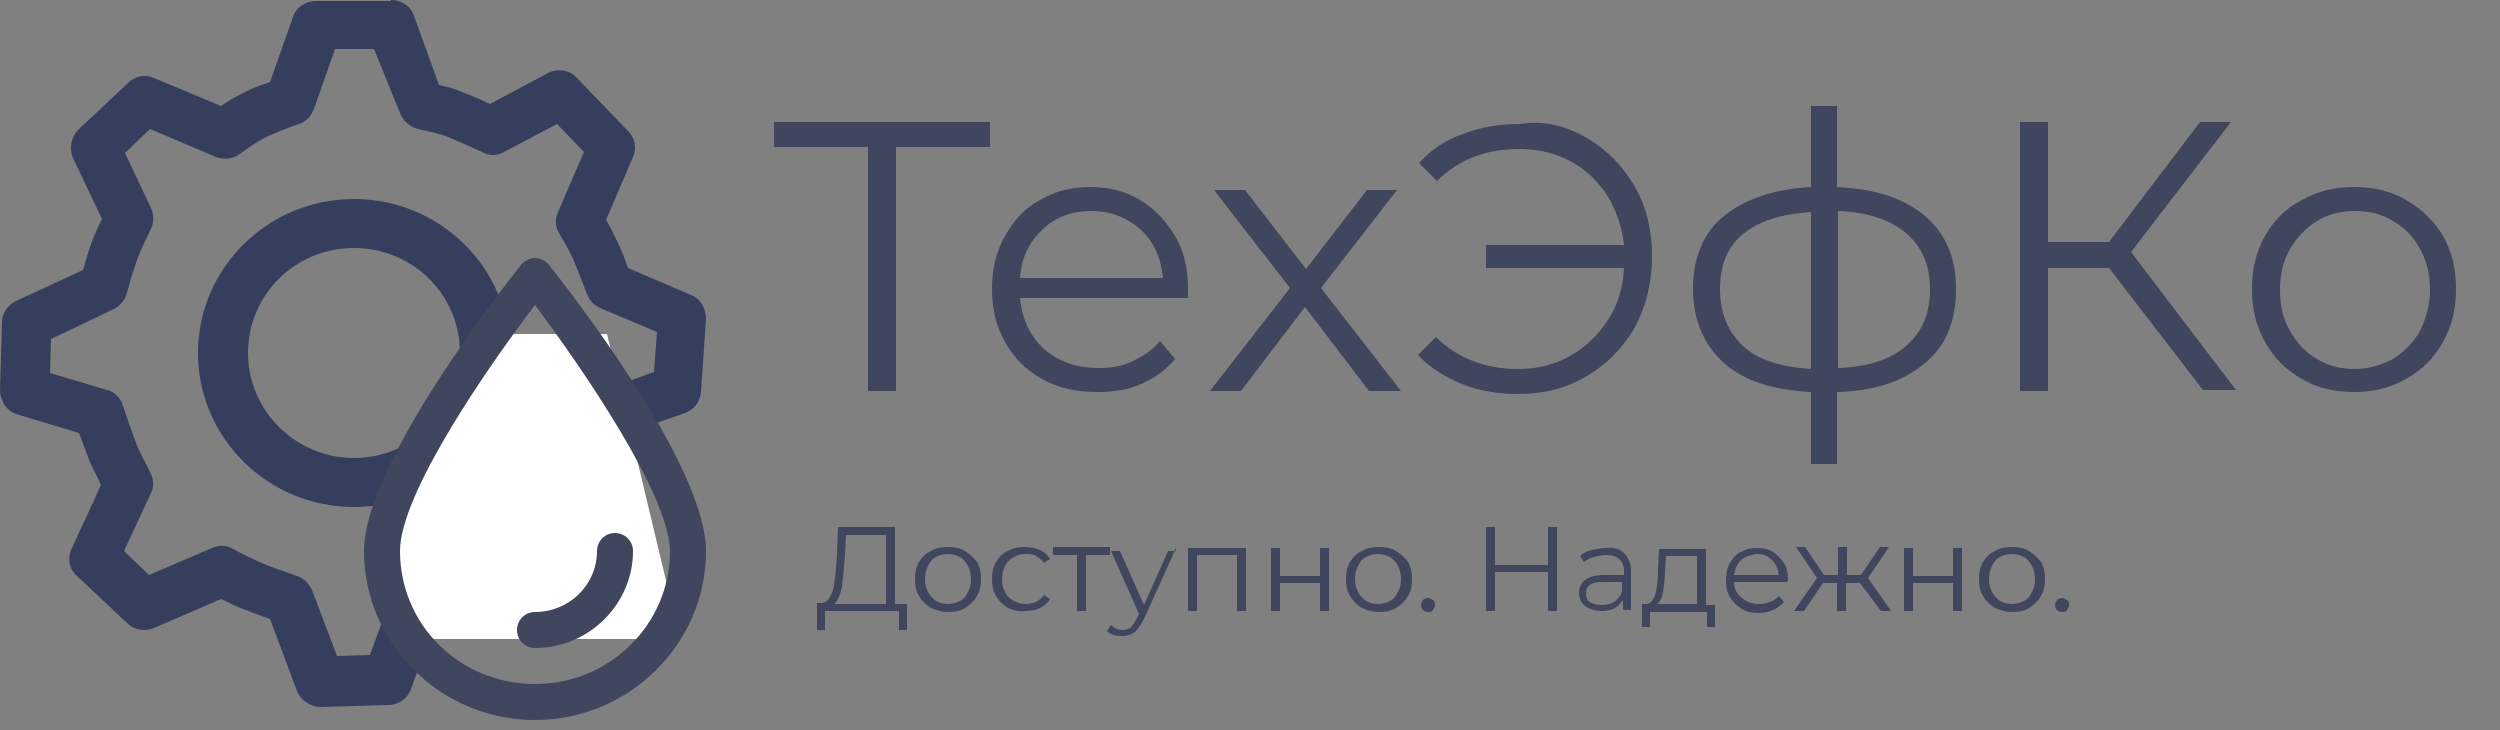 <?xml version="1.0" encoding="utf-8"?>
<!-- Generator: Adobe Illustrator 17.1.0, SVG Export Plug-In . SVG Version: 6.00 Build 0)  -->
<!DOCTYPE svg PUBLIC "-//W3C//DTD SVG 1.1//EN" "http://www.w3.org/Graphics/SVG/1.1/DTD/svg11.dtd">
<svg version="1.1" id="Layer_1" xmlns="http://www.w3.org/2000/svg" xmlns:xlink="http://www.w3.org/1999/xlink" x="0px" y="0px"
	 width="250px" height="73px" viewBox="0 0 250 73" enable-background="new 0 0 250 73" xml:space="preserve">
<rect x="0" y="0" width="250" height="73" fill="#808080" stroke="none"/>
<path fill="#363E5E" d="M39.1,0c1,0,2,0.6,2.3,1.6l2.5,6.9c0.9,0.2,1.7,0.4,2.3,0.7c0.7,0.3,1.6,0.6,2.8,1.2l5.8-3.1
	c1-0.5,2.2-0.3,2.9,0.5l5.1,5.3c0.7,0.7,0.9,1.7,0.5,2.6L60.6,22c0.5,0.8,0.8,1.5,1.1,2.1c0.3,0.6,0.7,1.5,1.1,2.7l6.3,2.7
	c1,0.4,1.5,1.4,1.5,2.4l-0.5,7.3c-0.1,1-0.7,1.8-1.6,2.1l-6,2.1c-0.2,0.8-0.4,1.5-0.5,2.1c-0.2,0.7-0.6,1.6-1.1,2.7l3,6.7
	c0.4,1,0.2,2.1-0.6,2.8L57.6,63c-0.8,0.7-1.9,0.8-2.8,0.3l-5.9-3.1c-1,0.5-2,1-2.9,1.3c-0.8,0.3-1.6,0.6-2.6,1l-2.3,6.4
	c-0.3,0.9-1.2,1.6-2.3,1.6l-6.7,0.2c-1,0-2-0.6-2.4-1.6l-2.7-7.2c-1.2-0.4-2.1-0.8-2.7-1c-0.6-0.2-1.3-0.6-2.2-1l-6.7,2.9
	c-0.9,0.4-2,0.2-2.7-0.5l-5-4.7c-0.8-0.7-1-1.8-0.5-2.8l2.9-6.3c-0.4-0.9-0.8-1.6-1.1-2.3c-0.3-0.7-0.6-1.6-1.1-2.9l-6.3-1.9
	C0.7,41.1,0,40.1,0,39l0.2-6.8c0-0.9,0.6-1.7,1.4-2.1L8.3,27c0.3-1.1,0.6-2,0.8-2.6c0.2-0.6,0.6-1.5,1.1-2.5l-2.9-6.1
	c-0.4-0.9-0.2-2.1,0.5-2.8l5-4.7c0.7-0.7,1.7-0.9,2.6-0.5l6.7,2.8c0.7-0.5,1.4-0.9,2-1.2c0.7-0.4,1.7-0.8,2.9-1.2l2.3-6.5
	c0.3-1,1.3-1.6,2.3-1.6H39.1z M37.4,4.9h-3.9l-2.1,6c-0.3,0.7-0.8,1.3-1.5,1.5c-1.5,0.5-2.6,1-3.3,1.3c-0.7,0.4-1.6,0.9-2.6,1.7
	c-0.7,0.5-1.6,0.6-2.4,0.3L15,12.9l-2.5,2.4l2.6,5.5c0.3,0.7,0.3,1.4,0,2.1c-0.7,1.4-1.2,2.5-1.4,3.1c-0.2,0.6-0.6,1.7-1,3.3
	c-0.2,0.7-0.7,1.3-1.3,1.6l-6.3,3L5,37.3l5.7,1.7c0.8,0.2,1.4,0.8,1.6,1.6c0.6,1.7,1,2.9,1.3,3.7c0.3,0.8,0.8,1.7,1.4,2.9
	c0.4,0.7,0.4,1.5,0.1,2.1l-2.7,5.8l2.5,2.4l6.3-2.7c0.7-0.3,1.5-0.3,2.1,0.1c1.3,0.7,2.2,1.1,2.9,1.4c0.6,0.3,1.8,0.7,3.5,1.3
	c0.7,0.2,1.2,0.8,1.5,1.4l2.5,6.6l3.3-0.1l2.1-5.8c0.2-0.7,0.8-1.2,1.4-1.5c1.4-0.5,2.6-1,3.7-1.4c0.9-0.3,2-0.9,3.4-1.6
	c0.7-0.4,1.6-0.4,2.4,0l5.6,2.9l3.1-2.8l-2.7-6c-0.3-0.6-0.3-1.3,0-2c0.6-1.4,1.1-2.5,1.3-3.2c0.2-0.7,0.4-1.7,0.7-2.9
	c0.1-0.9,0.8-1.6,1.6-1.9l5.8-2.1l0.3-4l-5.7-2.4c-0.6-0.3-1.1-0.8-1.3-1.4c-0.6-1.5-1-2.6-1.3-3.3c-0.3-0.7-0.8-1.6-1.5-2.8
	c-0.4-0.7-0.4-1.4-0.1-2.1l2.6-6l-2.7-2.8l-5.3,2.8c-0.7,0.4-1.5,0.4-2.2,0c-1.5-0.7-2.7-1.2-3.4-1.5c-0.7-0.3-1.7-0.5-3-0.8
	c-0.8-0.2-1.5-0.8-1.8-1.6L37.4,4.9z M35.4,19.9c8.6,0,15.6,6.9,15.6,15.4s-7,15.4-15.6,15.4s-15.6-6.9-15.6-15.4
	S26.8,19.9,35.4,19.9z M35.4,24.8c-5.9,0-10.6,4.7-10.6,10.5s4.8,10.5,10.6,10.5S46,41.1,46,35.3S41.3,24.8,35.4,24.8z"/>
<polygon fill="#FFFFFF" points="68,63.9 39.7,63.9 39.7,47.7 47.7,33.4 60.7,33.4 "/>
<g>
	<path fill="#3F465D" d="M53.5,72c-9.4,0-17.1-7.6-17.1-16.9c0-8.7,14.1-26.6,15.7-28.6c0.3-0.4,0.9-0.7,1.4-0.7s1.1,0.3,1.4,0.7
		c1.6,2,15.7,19.9,15.7,28.6C70.6,64.4,62.9,72,53.5,72z M53.5,30.5C48.7,36.8,40,49.4,40,55.1c0,7.4,6,13.3,13.5,13.3
		s13.5-6,13.5-13.3C66.9,49.4,58.2,36.8,53.5,30.5z"/>
	<path fill="#3F465D" d="M53.5,64.8c-1,0-1.8-0.8-1.8-1.8c0-1,0.8-1.8,1.8-1.8c3.4,0,6.2-2.7,6.2-6.1c0-1,0.8-1.8,1.8-1.8
		c1,0,1.8,0.8,1.8,1.8C63.3,60.4,58.9,64.8,53.5,64.8z"/>
</g>
<g>
	<path fill="#3F465D" d="M99,14.7h-9.4v24.4h-2.8V14.7h-9.4v-2.5H99V14.7z"/>
	<path fill="#3F465D" d="M118.8,29.8H102c0.2,2.1,1,3.8,2.4,5.1c1.5,1.3,3.3,1.9,5.5,1.9c1.3,0,2.4-0.2,3.4-0.7s2-1.1,2.7-2l1.5,1.8
		c-0.9,1.1-2,1.9-3.4,2.5c-1.3,0.6-2.8,0.8-4.4,0.8c-2.1,0-3.9-0.4-5.5-1.3c-1.6-0.9-2.8-2.1-3.7-3.7c-0.9-1.6-1.3-3.3-1.3-5.3
		c0-2,0.4-3.7,1.3-5.3c0.9-1.6,2-2.8,3.5-3.6c1.5-0.9,3.2-1.3,5-1.3c1.9,0,3.5,0.4,5,1.3c1.5,0.9,2.6,2.1,3.5,3.6s1.3,3.3,1.3,5.3
		L118.8,29.8z M104.2,23c-1.3,1.2-2.1,2.9-2.2,4.8h14.3c-0.2-2-0.9-3.6-2.2-4.8c-1.3-1.2-3-1.9-4.9-1.9
		C107.2,21.1,105.5,21.7,104.2,23z"/>
	<path fill="#3F465D" d="M136.9,39.1l-6.4-8.4l-6.4,8.4H121l8-10.3l-7.6-9.8h3.1l6.1,7.9l6.1-7.9h3l-7.6,9.8l8,10.3H136.9z"/>
	<path fill="#3F465D" d="M158.7,13.8c2,1.2,3.6,2.8,4.8,4.9c1.2,2.1,1.7,4.4,1.7,7c0,2.6-0.6,4.9-1.7,7c-1.2,2.1-2.8,3.7-4.8,4.9
		c-2,1.2-4.3,1.8-6.8,1.8c-2.1,0-4-0.3-5.7-1c-1.7-0.7-3.2-1.6-4.4-2.9l1.8-1.8c2.1,2.1,4.9,3.2,8.2,3.2c1.9,0,3.6-0.4,5.2-1.3
		s2.8-2.1,3.8-3.6c1-1.5,1.5-3.3,1.6-5.2h-13.8v-2.3h13.8c-0.2-1.9-0.8-3.5-1.7-5c-1-1.5-2.2-2.6-3.7-3.4c-1.5-0.8-3.2-1.2-5.1-1.2
		c-3.4,0-6.1,1.1-8.2,3.2l-1.8-1.8c1.2-1.3,2.6-2.3,4.4-2.9c1.7-0.7,3.7-1,5.7-1C154.4,12,156.6,12.6,158.7,13.8z"/>
	<path fill="#3F465D" d="M192.5,36.3c-2.1,1.8-5,2.8-8.8,2.9v7.2h-2.6v-7.2c-3.8-0.2-6.7-1.1-8.7-2.9s-3.1-4.3-3.1-7.4
		c0-3.1,1-5.6,3.1-7.3s5-2.7,8.7-2.9v-8.1h2.6v8.1c3.8,0.2,6.7,1.1,8.8,2.9c2.1,1.8,3.1,4.2,3.1,7.3
		C195.6,32.1,194.6,34.6,192.5,36.3z M174.3,34.6c1.5,1.4,3.8,2.1,6.8,2.3V21.2c-3,0.2-5.2,0.9-6.8,2.2c-1.6,1.3-2.3,3.2-2.3,5.5
		C172,31.3,172.8,33.2,174.3,34.6z M190.6,34.6c1.6-1.4,2.4-3.2,2.4-5.7c0-2.4-0.8-4.2-2.4-5.6c-1.6-1.3-3.8-2.1-6.8-2.2v15.7
		C186.7,36.7,189,36,190.6,34.6z"/>
	<path fill="#3F465D" d="M210.9,26.8h-6.1v12.3H202V12.2h2.8v12h6.1l9.1-12h3.1l-10,13l10.5,13.8h-3.3L210.9,26.8z"/>
	<path fill="#3F465D" d="M230.2,37.9c-1.6-0.9-2.8-2.1-3.7-3.7c-0.9-1.6-1.3-3.3-1.3-5.3c0-2,0.4-3.7,1.3-5.3
		c0.9-1.6,2.1-2.8,3.7-3.6c1.6-0.9,3.3-1.3,5.2-1.3s3.7,0.4,5.2,1.3c1.6,0.9,2.8,2.1,3.7,3.6c0.9,1.6,1.3,3.3,1.3,5.3
		c0,2-0.4,3.7-1.3,5.3c-0.9,1.6-2.1,2.8-3.7,3.7c-1.6,0.9-3.3,1.3-5.2,1.3S231.7,38.8,230.2,37.9z M239.3,35.9
		c1.1-0.7,2-1.6,2.7-2.8c0.6-1.2,1-2.6,1-4.1c0-1.5-0.3-2.9-1-4.1c-0.6-1.2-1.5-2.1-2.7-2.8c-1.1-0.7-2.4-1-3.8-1s-2.7,0.3-3.8,1
		c-1.1,0.7-2,1.6-2.7,2.8s-1,2.6-1,4.1c0,1.5,0.3,2.9,1,4.1c0.7,1.2,1.5,2.1,2.7,2.8c1.1,0.7,2.4,1,3.8,1S238.1,36.5,239.3,35.9z"/>
</g>
<g>
	<path fill="#3F465D" d="M90.7,60.3V63h-0.8v-1.9h-7.4l0,1.9h-0.8l0-2.7h0.4c0.6,0,0.9-0.5,1.2-1.3c0.2-0.8,0.3-2.1,0.4-3.6l0.1-2.7
		h5.7v7.7H90.7z M84.2,58.7c-0.2,0.8-0.4,1.4-0.8,1.7h5.2v-6.9h-4l-0.1,2C84.4,56.8,84.3,57.8,84.2,58.7z"/>
	<path fill="#3F465D" d="M93.1,60.8c-0.5-0.3-0.9-0.7-1.2-1.2c-0.3-0.5-0.4-1-0.4-1.7c0-0.6,0.1-1.2,0.4-1.7
		c0.3-0.5,0.7-0.9,1.2-1.1c0.5-0.3,1-0.4,1.7-0.4c0.6,0,1.2,0.1,1.7,0.4c0.5,0.3,0.9,0.7,1.2,1.1c0.3,0.5,0.4,1,0.4,1.7
		c0,0.6-0.1,1.2-0.4,1.7c-0.3,0.5-0.7,0.9-1.2,1.2c-0.5,0.3-1,0.4-1.7,0.4C94.2,61.2,93.6,61,93.1,60.8z M96,60.1
		c0.4-0.2,0.6-0.5,0.8-0.9c0.2-0.4,0.3-0.8,0.3-1.3c0-0.5-0.1-0.9-0.3-1.3c-0.2-0.4-0.5-0.7-0.8-0.9c-0.4-0.2-0.8-0.3-1.2-0.3
		s-0.9,0.1-1.2,0.3c-0.4,0.2-0.6,0.5-0.8,0.9s-0.3,0.8-0.3,1.3c0,0.5,0.1,0.9,0.3,1.3s0.5,0.7,0.8,0.9c0.4,0.2,0.8,0.3,1.2,0.3
		S95.6,60.3,96,60.1z"/>
	<path fill="#3F465D" d="M100.8,60.8c-0.5-0.3-0.9-0.7-1.2-1.2c-0.3-0.5-0.4-1.1-0.4-1.7c0-0.6,0.1-1.2,0.4-1.7
		c0.3-0.5,0.7-0.9,1.2-1.1c0.5-0.3,1.1-0.4,1.7-0.4c0.5,0,1,0.1,1.5,0.3c0.4,0.2,0.8,0.5,1,0.9l-0.6,0.4c-0.2-0.3-0.5-0.5-0.8-0.7
		c-0.3-0.2-0.7-0.2-1-0.2c-0.5,0-0.9,0.1-1.2,0.3c-0.4,0.2-0.7,0.5-0.9,0.9s-0.3,0.8-0.3,1.3c0,0.5,0.1,0.9,0.3,1.3s0.5,0.7,0.9,0.9
		c0.4,0.2,0.8,0.3,1.2,0.3c0.4,0,0.7-0.1,1-0.2c0.3-0.2,0.6-0.4,0.8-0.7l0.6,0.4c-0.2,0.4-0.6,0.7-1,0.9c-0.4,0.2-0.9,0.3-1.5,0.3
		C101.8,61.2,101.3,61,100.8,60.8z"/>
	<path fill="#3F465D" d="M111,55.5h-2.4v5.6h-0.9v-5.6h-2.4v-0.8h5.7V55.5z"/>
	<path fill="#3F465D" d="M117.6,54.8l-3.2,7.1c-0.3,0.6-0.6,1-0.9,1.3c-0.3,0.2-0.7,0.4-1.2,0.4c-0.3,0-0.6,0-0.9-0.1
		c-0.3-0.1-0.5-0.2-0.7-0.4l0.4-0.6c0.3,0.3,0.7,0.5,1.2,0.5c0.3,0,0.5-0.1,0.7-0.2c0.2-0.2,0.4-0.4,0.6-0.8l0.3-0.6l-2.8-6.3h0.9
		l2.4,5.4l2.4-5.4H117.6z"/>
	<path fill="#3F465D" d="M124.6,54.8v6.3h-0.9v-5.6h-4v5.6h-0.9v-6.3H124.6z"/>
	<path fill="#3F465D" d="M127.1,54.8h0.9v2.8h4v-2.8h0.9v6.3h-0.9v-2.8h-4v2.8h-0.9V54.8z"/>
	<path fill="#3F465D" d="M136.2,60.8c-0.5-0.3-0.9-0.7-1.2-1.2c-0.3-0.5-0.4-1-0.4-1.7c0-0.6,0.1-1.2,0.4-1.7
		c0.3-0.5,0.7-0.9,1.2-1.1c0.5-0.3,1-0.4,1.7-0.4c0.6,0,1.2,0.1,1.7,0.4c0.5,0.3,0.9,0.7,1.2,1.1c0.3,0.5,0.4,1,0.4,1.7
		c0,0.6-0.1,1.2-0.4,1.7c-0.3,0.5-0.7,0.9-1.2,1.2c-0.5,0.3-1,0.4-1.7,0.4C137.2,61.2,136.7,61,136.2,60.8z M139,60.1
		c0.4-0.2,0.6-0.5,0.8-0.9c0.2-0.4,0.3-0.8,0.3-1.3c0-0.5-0.1-0.9-0.3-1.3c-0.2-0.4-0.5-0.7-0.8-0.9c-0.4-0.2-0.8-0.3-1.2-0.3
		s-0.9,0.1-1.2,0.3c-0.4,0.2-0.6,0.5-0.8,0.9s-0.3,0.8-0.3,1.3c0,0.5,0.1,0.9,0.3,1.3s0.5,0.7,0.8,0.9c0.4,0.2,0.8,0.3,1.2,0.3
		S138.7,60.3,139,60.1z"/>
	<path fill="#3F465D" d="M142.3,61c-0.1-0.1-0.2-0.3-0.2-0.5c0-0.2,0.1-0.3,0.2-0.5c0.1-0.1,0.3-0.2,0.5-0.2s0.3,0.1,0.5,0.2
		s0.2,0.3,0.2,0.5c0,0.2-0.1,0.3-0.2,0.5s-0.3,0.2-0.5,0.2S142.4,61.1,142.3,61z"/>
	<path fill="#3F465D" d="M155.7,52.7v8.4h-0.9v-3.9h-5.3v3.9h-0.9v-8.4h0.9v3.8h5.3v-3.8H155.7z"/>
	<path fill="#3F465D" d="M162.4,55.3c0.4,0.4,0.7,1,0.7,1.8v3.9h-0.8v-1c-0.2,0.3-0.5,0.6-0.8,0.8c-0.4,0.2-0.8,0.3-1.3,0.3
		c-0.7,0-1.3-0.2-1.7-0.5s-0.6-0.8-0.6-1.3c0-0.5,0.2-1,0.6-1.3c0.4-0.3,1-0.5,1.9-0.5h2v-0.4c0-0.5-0.2-1-0.5-1.2
		c-0.3-0.3-0.8-0.4-1.3-0.4c-0.4,0-0.8,0.1-1.2,0.2s-0.7,0.3-1,0.5l-0.4-0.6c0.3-0.3,0.7-0.5,1.2-0.6c0.5-0.1,0.9-0.2,1.4-0.2
		C161.3,54.7,162,54.9,162.4,55.3z M161.4,60.2c0.3-0.2,0.6-0.5,0.8-1v-1h-2c-1.1,0-1.6,0.4-1.6,1.1c0,0.4,0.1,0.7,0.4,0.9
		s0.7,0.3,1.2,0.3C160.7,60.5,161.1,60.4,161.4,60.2z"/>
	<path fill="#3F465D" d="M171.5,60.4v2.3h-0.8v-1.5H165v1.5h-0.8v-2.3h0.4c0.4,0,0.7-0.3,0.9-0.9c0.2-0.6,0.3-1.4,0.3-2.5l0.1-2.1
		h4.7v5.6H171.5z M166.3,59.2c-0.1,0.6-0.3,1-0.6,1.2h4v-4.8h-3.1l-0.1,1.4C166.5,57.8,166.4,58.6,166.3,59.2z"/>
	<path fill="#3F465D" d="M178.7,58.2h-5.3c0,0.7,0.3,1.2,0.8,1.6c0.5,0.4,1,0.6,1.7,0.6c0.4,0,0.8-0.1,1.1-0.2
		c0.3-0.1,0.6-0.3,0.9-0.6l0.5,0.6c-0.3,0.3-0.6,0.6-1.1,0.8s-0.9,0.3-1.4,0.3c-0.7,0-1.2-0.1-1.7-0.4c-0.5-0.3-0.9-0.7-1.2-1.2
		c-0.3-0.5-0.4-1-0.4-1.7c0-0.6,0.1-1.2,0.4-1.7c0.3-0.5,0.6-0.9,1.1-1.1c0.5-0.3,1-0.4,1.6-0.4c0.6,0,1.1,0.1,1.6,0.4
		c0.5,0.3,0.8,0.7,1.1,1.1c0.3,0.5,0.4,1,0.4,1.7L178.7,58.2z M174.1,56c-0.4,0.4-0.6,0.9-0.7,1.5h4.5c-0.1-0.6-0.3-1.1-0.7-1.5
		s-0.9-0.6-1.5-0.6C175.1,55.5,174.6,55.6,174.1,56z"/>
	<path fill="#3F465D" d="M186,58.3h-1.4v2.8h-0.9v-2.8h-1.4l-1.9,2.8h-1l2.3-3.3l-2.1-3.1h0.9l1.9,2.8h1.4v-2.8h0.9v2.8h1.4l1.9-2.8
		h0.9l-2.1,3.1l2.3,3.3h-1L186,58.3z"/>
	<path fill="#3F465D" d="M190.4,54.8h0.9v2.8h4v-2.8h0.9v6.3h-0.9v-2.8h-4v2.8h-0.9V54.8z"/>
	<path fill="#3F465D" d="M199.5,60.8c-0.5-0.3-0.9-0.7-1.2-1.2c-0.3-0.5-0.4-1-0.4-1.7c0-0.6,0.1-1.2,0.4-1.7
		c0.3-0.5,0.7-0.9,1.2-1.1c0.5-0.3,1-0.4,1.7-0.4c0.6,0,1.2,0.1,1.7,0.4c0.5,0.3,0.9,0.7,1.2,1.1c0.3,0.5,0.4,1,0.4,1.7
		c0,0.6-0.1,1.2-0.4,1.7c-0.3,0.5-0.7,0.9-1.2,1.2c-0.5,0.3-1,0.4-1.7,0.4C200.6,61.2,200,61,199.5,60.8z M202.4,60.1
		c0.4-0.2,0.6-0.5,0.8-0.9c0.2-0.4,0.3-0.8,0.3-1.3c0-0.5-0.1-0.9-0.3-1.3c-0.2-0.4-0.5-0.7-0.8-0.9c-0.4-0.2-0.8-0.3-1.2-0.3
		s-0.9,0.1-1.2,0.3c-0.4,0.2-0.6,0.5-0.8,0.9s-0.3,0.8-0.3,1.3c0,0.5,0.1,0.9,0.3,1.3s0.5,0.7,0.8,0.9c0.4,0.2,0.8,0.3,1.2,0.3
		S202,60.3,202.4,60.1z"/>
	<path fill="#3F465D" d="M205.7,61c-0.1-0.1-0.2-0.3-0.2-0.5c0-0.2,0.1-0.3,0.2-0.5c0.1-0.1,0.3-0.2,0.5-0.2s0.3,0.1,0.5,0.2
		s0.2,0.3,0.2,0.5c0,0.2-0.1,0.3-0.2,0.5s-0.3,0.2-0.5,0.2S205.8,61.1,205.7,61z"/>
</g>
</svg>
